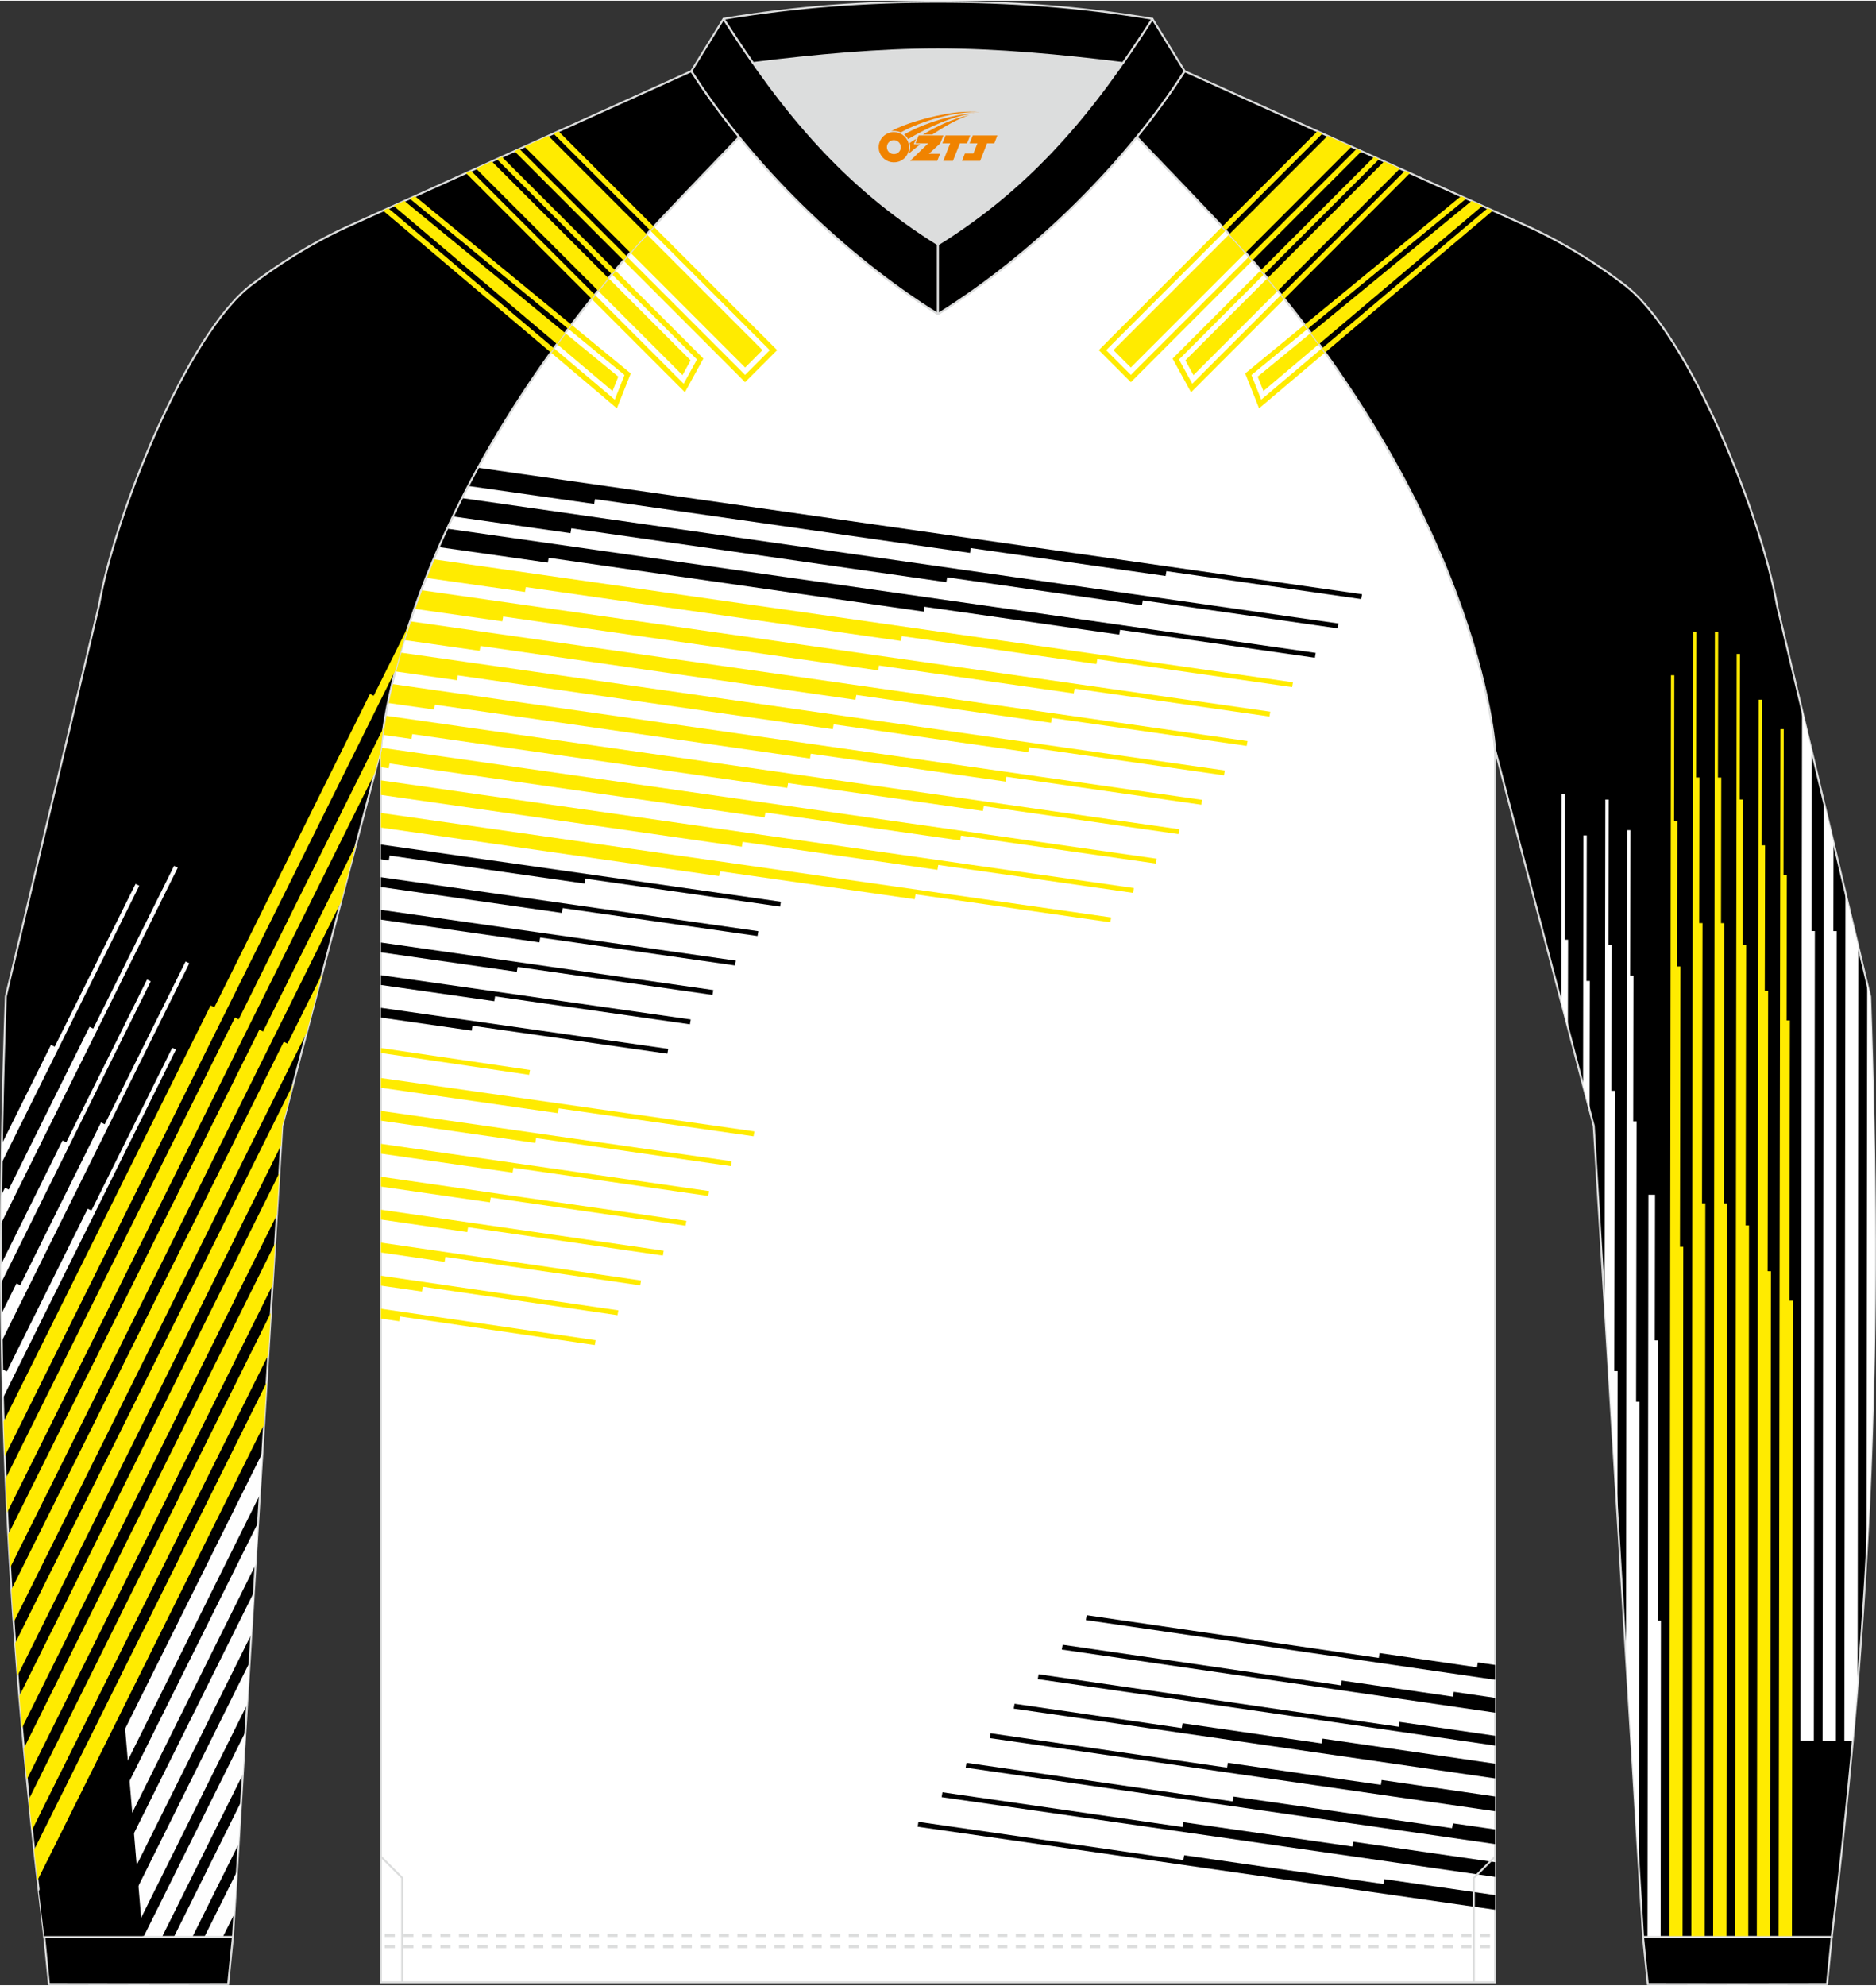 <?xml version="1.0" encoding="utf-8"?>
<!-- Generator: Adobe Illustrator 24.0.1, SVG Export Plug-In . SVG Version: 6.00 Build 0)  -->
<svg xmlns="http://www.w3.org/2000/svg" xmlns:xlink="http://www.w3.org/1999/xlink" version="1.1" id="图层_1" x="0px" y="0px" width="379.5px" height="401.5px" viewBox="0 0 379.33 401.03" enable-background="new 0 0 379.33 401.03" xml:space="preserve">
<rect x="0" y="0" width="379.33" height="401.03" fill="#333333" stroke="none"/>
<g>
	
		<path fill-rule="evenodd" clip-rule="evenodd" fill="#FFFFFF" stroke="#DCDDDD" stroke-width="0.4" stroke-miterlimit="22.926" d="   M302.31,400.46H189.66H77.02v-249.1c0,0,2.63-49.69,56.65-107.31c2.15-2.29,8.78-9.25,15.79-16.52   c11.34,13.93,25.73,26.78,40.2,35.79c14.47-9.01,28.86-21.87,40.2-35.79c7.01,7.27,13.65,14.23,15.79,16.52   c54.03,57.62,56.66,107.31,56.66,107.31L302.31,400.46L302.31,400.46z"/>
	<g>
		<path fill-rule="evenodd" clip-rule="evenodd" fill="#FFEB00" d="M111.38,71.08l13.35,11.29l2.81-7.05l-12.01-9.86    c-0.21,0.28-0.42,0.56-0.63,0.84l11.38,9.34l-1.98,4.98L112,70.22C111.78,70.51,111.58,70.8,111.38,71.08L111.38,71.08z     M119.61,60.24c0.22-0.27,0.44-0.55,0.66-0.82l17.97,17.98l2.69-4.9L123.7,55.26l0.68-0.81l17.85,17.86l-3.74,6.81L119.61,60.24    L119.61,60.24z M126.07,52.49l0.69-0.79l23.9,23.91l4.99-4.99l-24.18-24.19c0.24-0.26,0.48-0.51,0.71-0.77l24.96,24.95l-6.48,6.48    L126.07,52.49z"/>
		<path fill-rule="evenodd" clip-rule="evenodd" fill="#FFEB00" d="M125.02,75.97l-10.76-8.83c-0.56,0.75-1.11,1.49-1.65,2.24    l11.24,9.5L125.02,75.97L125.02,75.97z M120.94,58.6c0.69-0.84,1.38-1.68,2.09-2.53l16.61,16.61L138,75.66L120.94,58.6    L120.94,58.6z M127.46,50.9l23.21,23.22l3.51-3.51L130.77,47.2C129.64,48.43,128.54,49.67,127.46,50.9z"/>
		<path fill-rule="evenodd" clip-rule="evenodd" d="M278.96,333.91c-0.06,0.33-0.11,0.66-0.17,0.98    c-13.13-1.92-45.94-6.72-59.06-8.64c-0.06,0.33-0.11,0.66-0.17,0.98l82.75,12.07v-2.99l-3.49-0.51c-0.06,0.33-0.11,0.65-0.17,0.98    C285.52,334.87,292.09,335.83,278.96,333.91z"/>
		<path fill-rule="evenodd" clip-rule="evenodd" d="M271.29,339.45c-0.06,0.33-0.11,0.66-0.17,0.98    c-13.13-1.92-43.13-6.3-56.25-8.21c-0.06,0.33-0.11,0.66-0.17,0.98l87.61,12.75v-2.99l-8.35-1.22c-0.06,0.33-0.11,0.65-0.17,0.98    C280.67,340.82,284.42,341.37,271.29,339.45z"/>
		<path fill-rule="evenodd" clip-rule="evenodd" d="M282.98,347.82c-0.06,0.33-0.11,0.66-0.17,0.98    c-13.13-1.91-59.67-8.7-72.8-10.61c-0.06,0.33-0.11,0.66-0.17,0.98l92.47,13.43v-1.98C295.04,349.57,293.69,349.38,282.98,347.82z    "/>
		<path fill-rule="evenodd" clip-rule="evenodd" d="M239.12,348.09c-0.06,0.33-0.11,0.66-0.17,0.98    c-13.13-1.91-20.68-3.01-33.8-4.92c-0.06,0.33-0.11,0.66-0.17,0.98l97.32,14.11v-2.98l-34.89-5.07c-0.06,0.33-0.11,0.66-0.17,0.98    C254.13,350.26,252.25,350,239.12,348.09z"/>
		<path fill-rule="evenodd" clip-rule="evenodd" d="M248.28,356.08c-0.06,0.33-0.11,0.66-0.17,0.98    c-13.13-1.9-34.69-5.04-47.82-6.95c-0.06,0.33-0.11,0.66-0.17,0.98l102.18,14.78v-2.98l-22.92-3.33    c-0.06,0.33-0.11,0.66-0.17,0.98C266.1,358.66,261.41,357.99,248.28,356.08z"/>
		<path fill-rule="evenodd" clip-rule="evenodd" d="M249.4,362.9c-0.06,0.33-0.11,0.66-0.17,0.98c-13.13-1.9-40.68-5.9-53.8-7.8    c-0.06,0.33-0.11,0.66-0.17,0.98l107.04,15.45v-2.97l-8.52-1.23c-0.06,0.33-0.11,0.66-0.17,0.98    C280.49,367.4,262.53,364.8,249.4,362.9z"/>
		<path fill-rule="evenodd" clip-rule="evenodd" d="M239.27,368.08c-0.06,0.33-0.11,0.66-0.17,0.98c-13.13-1.9-35.4-5.12-48.53-7.02    c-0.06,0.33-0.11,0.66-0.17,0.98l111.9,16.12v-2.97l-28.66-4.14c-0.06,0.33-0.11,0.66-0.17,0.98    C260.35,371.13,252.4,369.98,239.27,368.08z"/>
		<polygon fill-rule="evenodd" clip-rule="evenodd" points="239.44,374.76 239.27,375.74 185.71,368.01 185.55,369 302.31,385.78     302.31,382.82 279.9,379.59 279.73,380.57   "/>
		<polygon fill-rule="evenodd" clip-rule="evenodd" fill="#FFEB00" points="112.82,224.81 112.98,223.83 152.37,229.48     152.54,228.49 77.02,217.7 77.02,219.67   "/>
		<path fill-rule="evenodd" clip-rule="evenodd" fill="#FFEB00" d="M108.23,230.82c0.06-0.33,0.11-0.66,0.17-0.98    c13.13,1.89,26.26,3.78,39.39,5.67c0.06-0.33,0.11-0.66,0.17-0.98l-70.94-10.19v1.98L108.23,230.82z"/>
		<path fill-rule="evenodd" clip-rule="evenodd" fill="#FFEB00" d="M103.65,236.82c0.06-0.33,0.11-0.66,0.17-0.98    c13.13,1.9,26.26,3.79,39.39,5.69c0.06-0.33,0.11-0.66,0.17-0.98L77.03,231v1.98L103.65,236.82z"/>
		<path fill-rule="evenodd" clip-rule="evenodd" fill="#FFEB00" d="M99.06,242.83c0.06-0.33,0.11-0.66,0.17-0.98    c13.13,1.9,26.25,3.8,39.38,5.7c0.06-0.33,0.11-0.65,0.17-0.98l-61.76-8.92v1.99L99.06,242.83z"/>
		<path fill-rule="evenodd" clip-rule="evenodd" fill="#FFEB00" d="M94.48,248.84c0.06-0.33,0.11-0.66,0.17-0.98    c13.13,1.91,26.25,3.82,39.38,5.72c0.06-0.33,0.11-0.66,0.17-0.98l-57.18-8.29v1.99L94.48,248.84z"/>
		<path fill-rule="evenodd" clip-rule="evenodd" fill="#FFEB00" d="M89.9,254.84c0.06-0.33,0.11-0.66,0.17-0.98    c13.13,1.91,26.25,3.83,39.38,5.74c0.06-0.33,0.11-0.66,0.17-0.98l-52.59-7.65v1.99L89.9,254.84z"/>
		<path fill-rule="evenodd" clip-rule="evenodd" fill="#FFEB00" d="M85.32,260.85c0.06-0.33,0.11-0.66,0.17-0.98    c13.12,1.92,26.25,3.84,39.37,5.76c0.06-0.33,0.11-0.66,0.17-0.98l-48.01-7v2L85.32,260.85z"/>
		<path fill-rule="evenodd" clip-rule="evenodd" fill="#FFEB00" d="M80.73,266.86c0.06-0.33,0.11-0.65,0.17-0.98    c13.12,1.93,26.25,3.85,39.37,5.78c0.06-0.33,0.11-0.65,0.17-0.98l-43.42-6.36v2L80.73,266.86z"/>
		<polygon fill-rule="evenodd" clip-rule="evenodd" fill="#FFEB00" points="77.02,212.64 107,217.06 107.17,216.08 77.02,211.64       "/>
		<polygon fill-rule="evenodd" clip-rule="evenodd" points="95.39,208.13 95.55,207.14 134.94,212.79 135.11,211.81 77.02,203.51     77.02,205.49   "/>
		<path fill-rule="evenodd" clip-rule="evenodd" d="M99.94,202.18c0.06-0.33,0.11-0.66,0.17-0.98c13.13,1.88,26.26,3.77,39.39,5.65    c0.06-0.33,0.11-0.66,0.17-0.98l-62.65-8.95v1.98L99.94,202.18z"/>
		<path fill-rule="evenodd" clip-rule="evenodd" d="M104.5,196.24c0.06-0.33,0.11-0.66,0.17-0.98c13.13,1.88,26.26,3.77,39.39,5.65    c0.06-0.33,0.11-0.66,0.17-0.98l-67.2-9.61v1.98L104.5,196.24z"/>
		<path fill-rule="evenodd" clip-rule="evenodd" d="M109.06,190.29c0.06-0.33,0.11-0.66,0.17-0.98c13.13,1.88,26.26,3.77,39.39,5.65    c0.06-0.33,0.11-0.66,0.17-0.98l-71.76-10.26v1.98L109.06,190.29z"/>
		<path fill-rule="evenodd" clip-rule="evenodd" d="M113.61,184.34c0.06-0.33,0.11-0.66,0.17-0.98c13.13,1.88,26.26,3.77,39.39,5.65    c0.06-0.33,0.11-0.66,0.17-0.98l-76.32-10.91v1.98L113.61,184.34z"/>
		<polygon fill-rule="evenodd" clip-rule="evenodd" points="118.17,178.4 118.34,177.41 157.73,183.06 157.89,182.08 77.02,170.52     77.02,173.5 78.62,173.73 78.78,172.75   "/>
		<polygon fill-rule="evenodd" clip-rule="evenodd" fill="#FFEB00" points="184.96,181.57 185.12,180.58 224.51,186.23     224.68,185.25 77.02,164.14 77.02,167.09 145.4,176.9 145.57,175.92   "/>
		<polygon fill-rule="evenodd" clip-rule="evenodd" fill="#FFEB00" points="189.55,175.63 189.72,174.64 229.11,180.29     229.27,179.31 77.02,157.55 77.02,160.49 150,170.96 150.16,169.98   "/>
		<path fill-rule="evenodd" clip-rule="evenodd" fill="#FFEB00" d="M194.15,169.69l0.17-0.98l39.39,5.65l0.17-0.98L77.05,150.95    c-0.02,0.26-0.03,0.41-0.03,0.41v3.54l1.58,0.22l0.17-0.98l75.83,10.88l0.17-0.98L194.15,169.69z"/>
		<path fill-rule="evenodd" clip-rule="evenodd" fill="#FFEB00" d="M198.74,163.74l0.17-0.98l39.39,5.65l0.17-0.98L77.94,144.48    c-0.27,1.53-0.47,2.83-0.61,3.87l5.86,0.83l0.17-0.98l75.83,10.88l0.17-0.98L198.74,163.74z"/>
		<path fill-rule="evenodd" clip-rule="evenodd" fill="#FFEB00" d="M203.34,157.8l0.17-0.98l39.39,5.65l0.17-0.98L79.28,138.08    c-0.33,1.38-0.61,2.65-0.85,3.83l9.35,1.33l0.17-0.98l75.83,10.88l0.17-0.98L203.34,157.8z"/>
		<path fill-rule="evenodd" clip-rule="evenodd" fill="#FFEB00" d="M207.93,151.86l0.17-0.98l39.39,5.65l0.17-0.98l-166.7-23.83    c-0.38,1.33-0.73,2.6-1.04,3.81l12.47,1.78l0.17-0.98l75.83,10.88l0.17-0.98L207.93,151.86z"/>
		<path fill-rule="evenodd" clip-rule="evenodd" fill="#FFEB00" d="M212.52,145.92l0.17-0.98l39.39,5.65l0.17-0.98l-169.33-24.2    c-0.44,1.3-0.84,2.56-1.21,3.78l15.27,2.18l0.17-0.98l75.83,10.88l0.17-0.98L212.52,145.92z"/>
		<path fill-rule="evenodd" clip-rule="evenodd" fill="#FFEB00" d="M217.12,139.98l0.17-0.98l39.39,5.65l0.17-0.98L85.16,119.12    c-0.49,1.28-0.95,2.54-1.38,3.76l17.79,2.54l0.17-0.98l75.83,10.88l0.17-0.98L217.12,139.98z"/>
		<path fill-rule="evenodd" clip-rule="evenodd" fill="#FFEB00" d="M221.71,134.04l0.17-0.98l39.39,5.65l0.17-0.98L87.66,112.88    c-0.54,1.27-1.05,2.52-1.53,3.74l20.03,2.86l0.17-0.98l75.83,10.88l0.17-0.98L221.71,134.04z"/>
		<path fill-rule="evenodd" clip-rule="evenodd" d="M226.31,128.1l0.17-0.98l39.39,5.65l0.17-0.98l-175.62-25.1    c-0.59,1.26-1.15,2.5-1.68,3.72l22.03,3.14l0.17-0.98l75.83,10.88l0.17-0.98L226.31,128.1z"/>
		<path fill-rule="evenodd" clip-rule="evenodd" d="M230.9,122.16l0.17-0.98l39.39,5.65l0.17-0.98L93.41,100.51    c-0.63,1.25-1.24,2.48-1.83,3.7l23.77,3.39l0.17-0.98l75.83,10.88l0.17-0.98L230.9,122.16z"/>
		<path fill-rule="evenodd" clip-rule="evenodd" d="M235.68,116.25l0.17-0.98l39.39,5.65l0.17-0.98L96.65,94.38    c-0.68,1.24-1.34,2.47-1.97,3.68l25.46,3.63l0.17-0.98l75.83,10.88l0.17-0.98L235.68,116.25z"/>
		<path fill-rule="evenodd" clip-rule="evenodd" fill="#FFEB00" d="M267.94,71.08l-13.35,11.29l-2.81-7.05l12.01-9.86    c0.21,0.28,0.42,0.56,0.63,0.84l-11.38,9.34l1.98,4.98l12.3-10.4C267.54,70.51,267.74,70.8,267.94,71.08L267.94,71.08z     M247.13,45.65l-24.95,24.96l6.48,6.48l24.59-24.6l-0.69-0.79l-23.9,23.91l-4.99-4.99l24.18-24.19    C247.61,46.16,247.37,45.9,247.13,45.65L247.13,45.65z M254.94,54.46l-17.85,17.86l3.74,6.81l18.88-18.89    c-0.22-0.27-0.44-0.55-0.66-0.82L241.08,77.4l-2.69-4.9l17.23-17.24L254.94,54.46z"/>
		<path fill-rule="evenodd" clip-rule="evenodd" fill="#FFEB00" d="M254.3,75.97l10.76-8.83c0.56,0.75,1.11,1.49,1.65,2.23    l-11.24,9.5L254.3,75.97L254.3,75.97z M248.55,47.2c1.13,1.24,2.23,2.48,3.31,3.71l-23.21,23.21l-3.51-3.51L248.55,47.2    L248.55,47.2z M256.29,56.07l-16.61,16.61l1.64,2.98l17.06-17.06C257.7,57.76,257,56.92,256.29,56.07z"/>
	</g>
	<path fill-rule="evenodd" clip-rule="evenodd" stroke="#DCDDDD" stroke-width="0.4" stroke-miterlimit="22.926" d="M229.86,27.54   c7.01,7.27,13.64,14.23,15.79,16.52c54.03,57.62,56.66,107.31,56.66,107.31l19.95,76.01l9.98,163.93h38.14   c8.23-67.36,10.21-121.42,7.78-190.06l-18.85-79.1c-3.08-17.85-17.7-54.67-30.79-64.71c-4.92-3.78-12.03-8.42-19.65-11.86   l-69.34-31.34C236.67,18.71,233.42,23.17,229.86,27.54z"/>
	<g>
		<g>
			<path fill-rule="evenodd" clip-rule="evenodd" fill="#FFEB00" d="M301.86,42.41l-33.92,28.68c-0.2-0.29-0.41-0.57-0.61-0.86     l33.48-28.3L301.86,42.41L301.86,42.41z M263.79,65.47c0.21,0.28,0.42,0.56,0.63,0.84l32.07-26.33l-1.07-0.48L263.79,65.47     L263.79,65.47z M247.13,45.65c0.24,0.26,0.48,0.51,0.71,0.77l19.57-19.58l-1.02-0.46L247.13,45.65L247.13,45.65z M252.55,51.7     l0.69,0.79l22.07-22.08l-1.02-0.46L252.55,51.7L252.55,51.7z M254.93,54.46c0.23,0.27,0.45,0.54,0.68,0.81l23.24-23.25     l-1.02-0.46L254.93,54.46L254.93,54.46z M259.04,59.42c0.22,0.27,0.45,0.55,0.66,0.82l25.4-25.41l-1.02-0.46L259.04,59.42z"/>
			<path fill-rule="evenodd" clip-rule="evenodd" fill="#FFEB00" d="M265.05,67.15l32.5-26.68l2.19,0.99L266.7,69.39     C266.16,68.64,265.61,67.9,265.05,67.15L265.05,67.15z M248.55,47.2c1.13,1.24,2.23,2.48,3.31,3.71l21.41-21.42l-4.83-2.18     L248.55,47.2L248.55,47.2z M256.29,56.08c0.71,0.85,1.4,1.69,2.09,2.53l24.68-24.69l-3.18-1.44L256.29,56.08z"/>
		</g>
		<polygon fill-rule="evenodd" clip-rule="evenodd" fill="#FFEB00" points="356.9,170.67 356.22,170.67 356.27,141.25 355.6,141.25     355.23,391.31 357.92,391.31 358.09,256.75 357.42,256.74 357.52,200.1 356.84,200.1   "/>
		<polygon fill-rule="evenodd" clip-rule="evenodd" fill="#FFEB00" points="361.3,176.64 360.62,176.64 360.68,147.21 360,147.21     359.64,391.31 362.33,391.31 362.49,262.71 361.82,262.71 361.92,206.07 361.25,206.07   "/>
		<polygon fill-rule="evenodd" clip-rule="evenodd" fill="#FFFFFF" points="364.38,143.41 364.07,351.57 364.74,351.57     365.42,351.57 366.09,351.57 366.76,351.57 366.97,188 366.3,188 366.36,151.74   "/>
		<polygon fill-rule="evenodd" clip-rule="evenodd" fill="#FFFFFF" points="368.77,161.87 368.53,351.65 369.2,351.66     369.87,351.66 370.54,351.66 371.22,351.66 371.38,188.01 370.71,188.01 370.74,170.12   "/>
		<path fill-rule="evenodd" clip-rule="evenodd" fill="#FFFFFF" d="M373.16,180.28l-0.23,171.38h0.67h0.67h0.35    c0.36-3.91,0.69-7.78,1-11.63l0.15-148.73L373.16,180.28z"/>
		<path fill-rule="evenodd" clip-rule="evenodd" fill="#FFFFFF" d="M377.55,198.68l-0.15,116c2.09-36.57,2.22-72.4,0.76-113.43    L377.55,198.68z"/>
		<polygon fill-rule="evenodd" clip-rule="evenodd" fill="#FFEB00" points="343.63,156.96 342.96,156.96 343.01,127.54     342.34,127.54 341.99,391.31 344.68,391.31 344.82,243.03 344.15,243.03 344.25,186.39 343.58,186.39   "/>
		<polygon fill-rule="evenodd" clip-rule="evenodd" fill="#FFEB00" points="348.04,156.97 347.37,156.97 347.42,127.54     346.75,127.54 346.4,391.31 349.09,391.31 349.24,243.04 348.56,243.04 348.66,186.4 347.99,186.4   "/>
		<polygon fill-rule="evenodd" clip-rule="evenodd" fill="#FFEB00" points="352.45,161.42 351.78,161.42 351.83,131.99     351.16,131.99 350.81,391.31 353.5,391.31 353.65,247.49 352.97,247.49 353.07,190.85 352.4,190.84   "/>
		<polygon fill-rule="evenodd" clip-rule="evenodd" fill="#FFFFFF" points="317.07,189.75 316.39,189.75 316.44,160.32     315.77,160.32 315.71,202.42 317.03,207.47   "/>
		<polygon fill-rule="evenodd" clip-rule="evenodd" fill="#FFFFFF" points="321.47,198.09 320.8,198.09 320.85,168.67     320.17,168.67 320.1,219.15 321.42,224.19   "/>
		<polygon fill-rule="evenodd" clip-rule="evenodd" fill="#FFFFFF" points="325.89,190.85 325.22,190.85 325.27,161.43     324.6,161.43 324.45,263.33 327.05,306.09 327.09,276.93 326.41,276.92 326.52,220.28 325.84,220.28   "/>
		<polygon fill-rule="evenodd" clip-rule="evenodd" fill="#FFFFFF" points="330.29,197.04 329.62,197.04 329.67,167.61 329,167.61     328.78,334.5 331.39,377.44 331.49,283.11 330.82,283.11 330.92,226.46 330.24,226.46   "/>
		<polygon fill-rule="evenodd" clip-rule="evenodd" fill="#FFFFFF" points="333.31,241.29 333.12,391.31 335.78,391.31     335.84,327.36 335.17,327.36 335.27,270.72 334.6,270.71 334.65,241.29   "/>
		<polygon fill-rule="evenodd" clip-rule="evenodd" fill="#FFEB00" points="339.17,165.74 338.5,165.74 338.55,136.31     337.87,136.31 337.54,391.31 340.22,391.31 340.36,251.81 339.69,251.81 339.79,195.17 339.12,195.16   "/>
	</g>
	<path fill-rule="evenodd" clip-rule="evenodd" stroke="#DCDDDD" stroke-width="0.4" stroke-miterlimit="22.926" d="M149.46,27.54   c-7.01,7.27-13.64,14.23-15.79,16.52c-54.02,57.61-56.65,107.3-56.65,107.3l-19.95,76.01L47.1,391.3H8.95   C0.71,323.94-1.26,269.88,1.17,201.24l18.85-79.1c3.08-17.85,17.7-54.67,30.79-64.71c4.92-3.78,12.03-8.42,19.65-11.86l69.34-31.34   C142.66,18.71,145.91,23.17,149.46,27.54z"/>
	<g>
		<g>
			<path fill-rule="evenodd" clip-rule="evenodd" fill="#FFEB00" d="M77.45,42.41l33.93,28.68c0.21-0.29,0.41-0.57,0.61-0.86     l-33.48-28.3L77.45,42.41L77.45,42.41z M115.53,65.47c-0.21,0.28-0.42,0.56-0.63,0.84L82.83,39.98l1.07-0.48L115.53,65.47     L115.53,65.47z M132.2,45.65c-0.24,0.26-0.48,0.51-0.71,0.77L111.9,26.84l1.02-0.46L132.2,45.65L132.2,45.65z M126.77,51.69     l-0.69,0.79L104.01,30.4l1.02-0.46L126.77,51.69L126.77,51.69z M124.39,54.46l-0.68,0.81l-23.25-23.26l1.02-0.46L124.39,54.46     L124.39,54.46z M120.28,59.42c-0.22,0.27-0.44,0.55-0.66,0.82l-25.4-25.41l1.02-0.46L120.28,59.42z"/>
			<path fill-rule="evenodd" clip-rule="evenodd" fill="#FFEB00" d="M114.27,67.15l-32.5-26.69l-2.19,0.99l33.04,27.93     C113.16,68.64,113.71,67.89,114.27,67.15L114.27,67.15z M130.77,47.2c-1.13,1.24-2.23,2.48-3.31,3.71l-21.41-21.42l4.83-2.18     L130.77,47.2L130.77,47.2z M123.03,56.07c-0.71,0.85-1.4,1.69-2.09,2.53L96.26,33.91l3.18-1.44L123.03,56.07z"/>
		</g>
		<g>
			<path fill-rule="evenodd" clip-rule="evenodd" fill="#FFEB00" d="M55.97,245.4L4.45,349.01c-0.19-2.14-0.38-4.28-0.55-6.41     l52.59-105.71L55.97,245.4z"/>
			<path fill-rule="evenodd" clip-rule="evenodd" fill="#FFEB00" d="M56.83,231.31L3.56,338.44c-0.17-2.18-0.34-4.35-0.5-6.51     L59.3,218.89l-2.23,8.48L56.83,231.31z"/>
			<path fill-rule="evenodd" clip-rule="evenodd" fill="#FFEB00" d="M62.02,208.5L2.75,327.69c-0.15-2.21-0.3-4.42-0.44-6.63     l55.07-110.68l0.75,0.37l6.99-14.07L62.02,208.5z"/>
			<path fill-rule="evenodd" clip-rule="evenodd" fill="#FFEB00" d="M68.92,182.22L2.04,316.66c-0.13-2.25-0.26-4.49-0.38-6.73     l50.78-102l0.75,0.37L72,170.45L68.92,182.22z"/>
			<path fill-rule="evenodd" clip-rule="evenodd" fill="#FFEB00" d="M75.79,156.05L1.44,305.5c-0.11-2.29-0.21-4.57-0.31-6.86     l46.38-93.16l0.75,0.37l29.26-58.89c-0.43,2.85-0.51,4.4-0.51,4.4L75.79,156.05z"/>
			<path fill-rule="evenodd" clip-rule="evenodd" fill="#FFEB00" d="M79.98,135.27L0.96,294.12c-0.09-2.33-0.17-4.66-0.24-6.99     l41.87-84.1l0.75,0.38l31.47-63.33l0.75,0.37l7.13-14.34C81.58,129.45,80.7,132.51,79.98,135.27z"/>
			<path fill-rule="evenodd" clip-rule="evenodd" fill="#FFEB00" d="M53.4,287.73L7.59,379.81c-0.24-2.06-0.46-4.11-0.69-6.14     l47.01-94.43L53.4,287.73z"/>
			<path fill-rule="evenodd" clip-rule="evenodd" fill="#FFEB00" d="M54.26,273.64L6.47,369.69c-0.22-2.08-0.44-4.16-0.65-6.22     l48.94-98.31L54.26,273.64z"/>
			<path fill-rule="evenodd" clip-rule="evenodd" fill="#FFEB00" d="M55.11,259.56L5.43,359.44c-0.21-2.11-0.41-4.21-0.6-6.3     l50.8-102.04L55.11,259.56z"/>
		</g>
		<g>
			<path fill-rule="evenodd" clip-rule="evenodd" fill="#FFFFFF" d="M10.31,211l0.75,0.37l16.35-32.9l0.75,0.37L0.32,234.88     c0.02-1.3,0.04-2.6,0.06-3.9L10.31,211z"/>
			<path fill-rule="evenodd" clip-rule="evenodd" fill="#FFFFFF" d="M18.1,207.35l0.75,0.37l16.35-32.9l0.75,0.37L0.21,247.12     c0.01-1.91,0.02-3.82,0.04-5.74L1,239.87l0.75,0.37L18.1,207.35z"/>
			<path fill-rule="evenodd" clip-rule="evenodd" fill="#FFFFFF" d="M12.64,230.33l0.75,0.37l16.34-32.9l0.75,0.37L0.22,259.12     c-0.01-1.25-0.01-2.5-0.01-3.75L12.64,230.33z"/>
			<path fill-rule="evenodd" clip-rule="evenodd" fill="#FFFFFF" d="M20.43,226.68l0.75,0.37l16.35-32.9l0.75,0.37L0.34,270.88     c-0.03-1.84-0.05-3.68-0.07-5.52l3.06-6.16l0.75,0.37L20.43,226.68z"/>
			<path fill-rule="evenodd" clip-rule="evenodd" fill="#FFFFFF" d="M17.73,244.12l0.75,0.37l16.35-32.9l0.75,0.37l-35,70.44     c-0.05-1.8-0.09-3.6-0.13-5.41l0.17-0.35l0.75,0.37L17.73,244.12z"/>
		</g>
		<g>
			<polygon fill-rule="evenodd" clip-rule="evenodd" fill="#FEFEFE" points="48.24,372.5 38.89,391.3 35.15,391.3 48.76,363.93         "/>
			<polygon fill-rule="evenodd" clip-rule="evenodd" fill="#FEFEFE" points="49.1,358.41 32.75,391.3 29,391.3 49.62,349.85    "/>
			<polygon fill-rule="evenodd" clip-rule="evenodd" fill="#FEFEFE" points="49.96,344.32 26.6,391.3 22.85,391.3 50.48,335.76         "/>
			<polygon fill-rule="evenodd" clip-rule="evenodd" fill="#FEFEFE" points="50.82,330.12 20.39,391.3 16.64,391.3 51.34,321.61         "/>
			<polygon fill-rule="evenodd" clip-rule="evenodd" fill="#FEFEFE" points="51.68,316.04 14.24,391.3 10.49,391.3 52.19,307.53         "/>
			<path fill-rule="evenodd" clip-rule="evenodd" fill="#FEFEFE" d="M52.53,301.95L8.78,389.91c-0.25-2.04-0.49-4.06-0.72-6.07     l44.99-90.38L52.53,301.95z"/>
			<polygon fill-rule="evenodd" clip-rule="evenodd" fill="#FEFEFE" points="47.38,386.61 45.05,391.3 41.31,391.3 47.91,378.05         "/>
		</g>
		<path fill-rule="evenodd" clip-rule="evenodd" d="M25.04,346.12l3.83,45.18H8.95c-0.38-3.12-0.75-6.2-1.1-9.26L25.04,346.12z"/>
	</g>
	
		<path fill-rule="evenodd" clip-rule="evenodd" fill="#DCDDDD" stroke="#DCDDDD" stroke-width="0.4" stroke-linejoin="round" stroke-miterlimit="22.926" d="   M189.66,49.24c15.89-9.89,27.13-21.97,37.39-36.65c-12.7-1.56-25.43-2.75-37.39-2.75c-11.97,0-24.69,1.19-37.39,2.75   C162.54,27.27,173.77,39.35,189.66,49.24z"/>
	
		<path fill-rule="evenodd" clip-rule="evenodd" stroke="#DCDDDD" stroke-width="0.4" stroke-linejoin="round" stroke-miterlimit="22.926" d="   M146.31,3.65l-6.52,10.57c12,18.8,30.86,37.28,49.87,49.1V49.24C170.66,37.42,158.31,22.45,146.31,3.65z"/>
	
		<path fill-rule="evenodd" clip-rule="evenodd" stroke="#DCDDDD" stroke-width="0.4" stroke-linejoin="round" stroke-miterlimit="22.926" d="   M233.01,3.65l6.52,10.57c-12,18.8-30.86,37.28-49.87,49.1V49.24C208.67,37.42,221.02,22.45,233.01,3.65z"/>
	
		<path fill-rule="evenodd" clip-rule="evenodd" stroke="#DCDDDD" stroke-width="0.4" stroke-linejoin="round" stroke-miterlimit="22.926" d="   M227.06,12.59c2.01-2.88,3.99-5.86,5.96-8.94c-15.12-2.5-28.9-3.45-43.35-3.45c-14.45,0-28.23,0.95-43.35,3.45   c1.97,3.08,3.94,6.06,5.96,8.94c12.7-1.56,25.43-2.75,37.39-2.75C201.63,9.84,214.36,11.03,227.06,12.59z"/>
	
	<path fill-rule="evenodd" clip-rule="evenodd" stroke="#DCDDDD" stroke-width="0.4" stroke-miterlimit="22.926" d="M47.09,391.3   l-0.95,9.51c-12.08,0.03-24.17,0.03-36.25,0l-0.94-9.51C21.66,391.3,34.38,391.3,47.09,391.3z"/>
	<path fill-rule="evenodd" clip-rule="evenodd" stroke="#DCDDDD" stroke-width="0.4" stroke-miterlimit="22.926" d="M332.23,391.3   l0.95,9.51c12.08,0.03,24.17,0.03,36.25,0l0.95-9.51C357.66,391.3,344.95,391.3,332.23,391.3z"/>
	<g>
		<g>
			<path fill-rule="evenodd" clip-rule="evenodd" fill="#DCDDDD" d="M79.84,392.91v0.62h-2.05v-0.62H79.84L79.84,392.91     L79.84,392.91L79.84,392.91z M83.59,392.91v0.62h-2.05v-0.62H83.59L83.59,392.91L83.59,392.91L83.59,392.91z M87.34,392.91v0.62     h-2.05v-0.62H87.34L87.34,392.91L87.34,392.91L87.34,392.91z M91.09,392.91v0.62h-2.04v-0.62H91.09L91.09,392.91L91.09,392.91     L91.09,392.91z M94.85,392.91v0.62H92.8v-0.62H94.85L94.85,392.91L94.85,392.91L94.85,392.91z M98.6,392.91v0.62h-2.05v-0.62     H98.6L98.6,392.91L98.6,392.91L98.6,392.91z M102.35,392.91v0.62h-2.05v-0.62H102.35L102.35,392.91L102.35,392.91L102.35,392.91z      M106.11,392.91v0.62h-0.35h-1.7v-0.62h1.7H106.11L106.11,392.91L106.11,392.91L106.11,392.91z M109.86,392.91v0.62h-2.05v-0.62     H109.86L109.86,392.91L109.86,392.91L109.86,392.91z M113.61,392.91v0.62h-0.86h-1.18v-0.62h1.18H113.61L113.61,392.91     L113.61,392.91L113.61,392.91z M117.37,392.91v0.62h-2.05v-0.62H117.37L117.37,392.91L117.37,392.91L117.37,392.91z      M121.12,392.91v0.62h-1.38h-0.67v-0.62h0.67H121.12L121.12,392.91L121.12,392.91L121.12,392.91z M124.87,392.91v0.62h-2.05     v-0.62H124.87L124.87,392.91L124.87,392.91L124.87,392.91z M128.63,392.91v0.62h-1.89h-0.15v-0.62h0.15H128.63L128.63,392.91     L128.63,392.91L128.63,392.91z M132.38,392.91v0.62h-2.05v-0.62H132.38L132.38,392.91L132.38,392.91L132.38,392.91z      M136.13,392.91v0.62h-2.05v-0.62H136.13L136.13,392.91L136.13,392.91L136.13,392.91z M139.89,392.91v0.62h-2.05v-0.62H139.89     L139.89,392.91L139.89,392.91L139.89,392.91z M143.64,392.91v0.62h-2.05v-0.62H143.64L143.64,392.91L143.64,392.91L143.64,392.91     z M147.39,392.91v0.62h-2.05v-0.62H147.39L147.39,392.91L147.39,392.91L147.39,392.91z M151.15,392.91v0.62h-2.05v-0.62H151.15     L151.15,392.91L151.15,392.91L151.15,392.91z M154.9,392.91v0.62h-0.2h-1.85v-0.62h1.85H154.9L154.9,392.91L154.9,392.91     L154.9,392.91z M158.65,392.91v0.62h-2.05v-0.62H158.65L158.65,392.91L158.65,392.91L158.65,392.91z M162.41,392.91v0.62h-0.71     h-1.34v-0.62h1.34H162.41L162.41,392.91L162.41,392.91L162.41,392.91z M166.16,392.91v0.62h-2.05v-0.62H166.16L166.16,392.91     L166.16,392.91L166.16,392.91z M169.91,392.91v0.62h-1.23h-0.82v-0.62h0.82H169.91L169.91,392.91L169.91,392.91L169.91,392.91z      M173.67,392.91v0.62h-2.05v-0.62H173.67L173.67,392.91L173.67,392.91L173.67,392.91z M177.42,392.91v0.62h-1.74h-0.31v-0.62     h0.31H177.42L177.42,392.91L177.42,392.91L177.42,392.91z M181.17,392.91v0.62h-2.05v-0.62H181.17L181.17,392.91L181.17,392.91     L181.17,392.91z M184.93,392.91v0.62h-2.05v-0.62H184.93L184.93,392.91L184.93,392.91L184.93,392.91z M188.68,392.91v0.62h-2.05     v-0.62H188.68L188.68,392.91L188.68,392.91L188.68,392.91z M192.43,392.91v0.62h-2.05v-0.62H192.43L192.43,392.91L192.43,392.91     L192.43,392.91z M196.19,392.91v0.62h-2.05v-0.62H196.19L196.19,392.91L196.19,392.91L196.19,392.91z M199.94,392.91v0.62h-2.05     v-0.62H199.94L199.94,392.91L199.94,392.91L199.94,392.91z M203.69,392.91v0.62h-0.04h-2v-0.62h2H203.69L203.69,392.91     L203.69,392.91L203.69,392.91z M207.45,392.91v0.62h-2.05v-0.62H207.45L207.45,392.91L207.45,392.91L207.45,392.91z      M211.2,392.91v0.62h-0.56h-1.49v-0.62h1.49H211.2L211.2,392.91L211.2,392.91L211.2,392.91z M214.95,392.91v0.62h-2.05v-0.62     H214.95L214.95,392.91L214.95,392.91L214.95,392.91z M218.71,392.91v0.62h-1.07h-0.97v-0.62h0.97H218.71L218.71,392.91     L218.71,392.91L218.71,392.91z M222.46,392.91v0.62h-2.05v-0.62H222.46L222.46,392.91L222.46,392.91L222.46,392.91z      M226.21,392.91v0.62h-1.59h-0.46v-0.62h0.46H226.21L226.21,392.91L226.21,392.91L226.21,392.91z M229.97,392.91v0.62h-2.05     v-0.62H229.97L229.97,392.91L229.97,392.91L229.97,392.91z M233.72,392.91v0.62h-2.05v-0.62H233.72L233.72,392.91L233.72,392.91     L233.72,392.91z M237.47,392.91v0.62h-2.05v-0.62H237.47L237.47,392.91L237.47,392.91L237.47,392.91z M241.23,392.91v0.62h-2.05     v-0.62H241.23L241.23,392.91L241.23,392.91L241.23,392.91z M244.98,392.91v0.62h-2.05v-0.62H244.98L244.98,392.91L244.98,392.91     L244.98,392.91z M248.73,392.91v0.62h-2.05v-0.62H248.73L248.73,392.91L248.73,392.91L248.73,392.91z M252.49,392.91v0.62h-2.05     v-0.62H252.49L252.49,392.91L252.49,392.91L252.49,392.91z M256.24,392.91v0.62h-2.05v-0.62H256.24L256.24,392.91L256.24,392.91     L256.24,392.91z M259.99,392.91v0.62h-0.41h-1.64v-0.62h1.64H259.99L259.99,392.91L259.99,392.91L259.99,392.91z M263.75,392.91     v0.62h-2.05v-0.62H263.75L263.75,392.91L263.75,392.91L263.75,392.91z M267.5,392.91v0.62h-0.92h-1.13v-0.62h1.13H267.5     L267.5,392.91L267.5,392.91L267.5,392.91z M271.25,392.91v0.62h-2.05v-0.62H271.25L271.25,392.91L271.25,392.91L271.25,392.91z      M275.01,392.91v0.62h-1.43h-0.61v-0.62h0.61H275.01L275.01,392.91L275.01,392.91L275.01,392.91z M278.76,392.91v0.62h-2.05     v-0.62H278.76L278.76,392.91L278.76,392.91L278.76,392.91z M282.51,392.91v0.62h-1.95h-0.1v-0.62h0.1H282.51L282.51,392.91     L282.51,392.91L282.51,392.91z M286.26,392.91v0.62h-2.05v-0.62H286.26L286.26,392.91L286.26,392.91L286.26,392.91z      M290.02,392.91v0.62h-2.05v-0.62H290.02L290.02,392.91L290.02,392.91L290.02,392.91z M293.77,392.91v0.62h-2.05v-0.62H293.77     L293.77,392.91L293.77,392.91L293.77,392.91z M297.52,392.91v0.62h-2.05v-0.62H297.52L297.52,392.91L297.52,392.91L297.52,392.91     z M301.28,392.91v0.62h-2.05v-0.62H301.28z"/>
		</g>
		<g>
			<path fill-rule="evenodd" clip-rule="evenodd" fill="#DCDDDD" d="M79.84,390.65v0.62h-2.05v-0.62H79.84L79.84,390.65     L79.84,390.65L79.84,390.65z M83.59,390.65v0.62h-2.05v-0.62H83.59L83.59,390.65L83.59,390.65L83.59,390.65z M87.34,390.65v0.62     h-2.05v-0.62H87.34L87.34,390.65L87.34,390.65L87.34,390.65z M91.09,390.65v0.62h-2.04v-0.62H91.09L91.09,390.65L91.09,390.65     L91.09,390.65z M94.85,390.65v0.62H92.8v-0.62H94.85L94.85,390.65L94.85,390.65L94.85,390.65z M98.6,390.65v0.62h-2.05v-0.62     H98.6L98.6,390.65L98.6,390.65L98.6,390.65z M102.35,390.65v0.62h-2.05v-0.62H102.35L102.35,390.65L102.35,390.65L102.35,390.65z      M106.11,390.65v0.62h-0.35h-1.7v-0.62h1.7H106.11L106.11,390.65L106.11,390.65L106.11,390.65z M109.86,390.65v0.62h-2.05v-0.62     H109.86L109.86,390.65L109.86,390.65L109.86,390.65z M113.61,390.65v0.62h-0.86h-1.18v-0.62h1.18H113.61L113.61,390.65     L113.61,390.65L113.61,390.65z M117.37,390.65v0.62h-2.05v-0.62H117.37L117.37,390.65L117.37,390.65L117.37,390.65z      M121.12,390.65v0.62h-1.38h-0.67v-0.62h0.67H121.12L121.12,390.65L121.12,390.65L121.12,390.65z M124.87,390.65v0.62h-2.05     v-0.62H124.87L124.87,390.65L124.87,390.65L124.87,390.65z M128.63,390.65v0.62h-1.89h-0.15v-0.62h0.15H128.63L128.63,390.65     L128.63,390.65L128.63,390.65z M132.38,390.65v0.62h-2.05v-0.62H132.38L132.38,390.65L132.38,390.65L132.38,390.65z      M136.13,390.65v0.62h-2.05v-0.62H136.13L136.13,390.65L136.13,390.65L136.13,390.65z M139.89,390.65v0.62h-2.05v-0.62H139.89     L139.89,390.65L139.89,390.65L139.89,390.65z M143.64,390.65v0.62h-2.05v-0.62H143.64L143.64,390.65L143.64,390.65L143.64,390.65     z M147.39,390.65v0.62h-2.05v-0.62H147.39L147.39,390.65L147.39,390.65L147.39,390.65z M151.15,390.65v0.62h-2.05v-0.62H151.15     L151.15,390.65L151.15,390.65L151.15,390.65z M154.9,390.65v0.62h-0.2h-1.85v-0.62h1.85H154.9L154.9,390.65L154.9,390.65     L154.9,390.65z M158.65,390.65v0.62h-2.05v-0.62H158.65L158.65,390.65L158.65,390.65L158.65,390.65z M162.41,390.65v0.62h-0.71     h-1.34v-0.62h1.34H162.41L162.41,390.65L162.41,390.65L162.41,390.65z M166.16,390.65v0.62h-2.05v-0.62H166.16L166.16,390.65     L166.16,390.65L166.16,390.65z M169.91,390.65v0.62h-1.23h-0.82v-0.62h0.82H169.91L169.91,390.65L169.91,390.65L169.91,390.65z      M173.67,390.65v0.62h-2.05v-0.62H173.67L173.67,390.65L173.67,390.65L173.67,390.65z M177.42,390.65v0.62h-1.74h-0.31v-0.62     h0.31H177.42L177.42,390.65L177.42,390.65L177.42,390.65z M181.17,390.65v0.62h-2.05v-0.62H181.17L181.17,390.65L181.17,390.65     L181.17,390.65z M184.93,390.65v0.62h-2.05v-0.62H184.93L184.93,390.65L184.93,390.65L184.93,390.65z M188.68,390.65v0.62h-2.05     v-0.62H188.68L188.68,390.65L188.68,390.65L188.68,390.65z M192.43,390.65v0.62h-2.05v-0.62H192.43L192.43,390.65L192.43,390.65     L192.43,390.65z M196.19,390.65v0.62h-2.05v-0.62H196.19L196.19,390.65L196.19,390.65L196.19,390.65z M199.94,390.65v0.62h-2.05     v-0.62H199.94L199.94,390.65L199.94,390.65L199.94,390.65z M203.69,390.65v0.62h-0.04h-2v-0.62h2H203.69L203.69,390.65     L203.69,390.65L203.69,390.65z M207.45,390.65v0.62h-2.05v-0.62H207.45L207.45,390.65L207.45,390.65L207.45,390.65z      M211.2,390.65v0.62h-0.56h-1.49v-0.62h1.49H211.2L211.2,390.65L211.2,390.65L211.2,390.65z M214.95,390.65v0.62h-2.05v-0.62     H214.95L214.95,390.65L214.95,390.65L214.95,390.65z M218.71,390.65v0.62h-1.07h-0.97v-0.62h0.97H218.71L218.71,390.65     L218.71,390.65L218.71,390.65z M222.46,390.65v0.62h-2.05v-0.62H222.46L222.46,390.65L222.46,390.65L222.46,390.65z      M226.21,390.65v0.62h-1.59h-0.46v-0.62h0.46H226.21L226.21,390.65L226.21,390.65L226.21,390.65z M229.97,390.65v0.62h-2.05     v-0.62H229.97L229.97,390.65L229.97,390.65L229.97,390.65z M233.72,390.65v0.62h-2.05v-0.62H233.72L233.72,390.65L233.72,390.65     L233.72,390.65z M237.47,390.65v0.62h-2.05v-0.62H237.47L237.47,390.65L237.47,390.65L237.47,390.65z M241.23,390.65v0.62h-2.05     v-0.62H241.23L241.23,390.65L241.23,390.65L241.23,390.65z M244.98,390.65v0.62h-2.05v-0.62H244.98L244.98,390.65L244.98,390.65     L244.98,390.65z M248.73,390.65v0.62h-2.05v-0.62H248.73L248.73,390.65L248.73,390.65L248.73,390.65z M252.49,390.65v0.62h-2.05     v-0.62H252.49L252.49,390.65L252.49,390.65L252.49,390.65z M256.24,390.65v0.62h-2.05v-0.62H256.24L256.24,390.65L256.24,390.65     L256.24,390.65z M259.99,390.65v0.62h-0.41h-1.64v-0.62h1.64H259.99L259.99,390.65L259.99,390.65L259.99,390.65z M263.75,390.65     v0.62h-2.05v-0.62H263.75L263.75,390.65L263.75,390.65L263.75,390.65z M267.5,390.65v0.62h-0.92h-1.13v-0.62h1.13H267.5     L267.5,390.65L267.5,390.65L267.5,390.65z M271.25,390.65v0.62h-2.05v-0.62H271.25L271.25,390.65L271.25,390.65L271.25,390.65z      M275.01,390.65v0.62h-1.43h-0.61v-0.62h0.61H275.01L275.01,390.65L275.01,390.65L275.01,390.65z M278.76,390.65v0.62h-2.05     v-0.62H278.76L278.76,390.65L278.76,390.65L278.76,390.65z M282.51,390.65v0.62h-1.95h-0.1v-0.62h0.1H282.51L282.51,390.65     L282.51,390.65L282.51,390.65z M286.26,390.65v0.62h-2.05v-0.62H286.26L286.26,390.65L286.26,390.65L286.26,390.65z      M290.02,390.65v0.62h-2.05v-0.62H290.02L290.02,390.65L290.02,390.65L290.02,390.65z M293.77,390.65v0.62h-2.05v-0.62H293.77     L293.77,390.65L293.77,390.65L293.77,390.65z M297.52,390.65v0.62h-2.05v-0.62H297.52L297.52,390.65L297.52,390.65L297.52,390.65     z M301.28,390.65v0.62h-2.05v-0.62H301.28z"/>
		</g>
	</g>
	<polyline fill="none" stroke="#DCDDDD" stroke-width="0.4" stroke-miterlimit="22.926" points="81.32,400.5 81.32,379.33    77.02,375.04  "/>
	<polyline fill="none" stroke="#DCDDDD" stroke-width="0.4" stroke-miterlimit="22.926" points="298.01,400.5 298.01,379.33    302.31,375.04  "/>
</g>
<g id="图层_x0020_1">
	<path fill="#F08300" d="M177.85,30.63c0.416,1.136,1.472,1.984,2.752,2.032c0.144,0,0.304,0,0.448-0.016h0.016   c0.016,0,0.064,0,0.128-0.016c0.032,0,0.048-0.016,0.08-0.016c0.064-0.016,0.144-0.032,0.224-0.048c0.016,0,0.016,0,0.032,0   c0.192-0.048,0.4-0.112,0.576-0.208c0.192-0.096,0.4-0.224,0.608-0.384c0.672-0.56,1.104-1.408,1.104-2.352   c0-0.224-0.032-0.448-0.08-0.672l0,0C183.69,28.75,183.64,28.58,183.56,28.4C183.09,27.31,182.01,26.55,180.74,26.55C179.05,26.55,177.67,27.92,177.67,29.62C177.67,29.97,177.73,30.31,177.85,30.63L177.85,30.63L177.85,30.63z M182.15,29.65L182.15,29.65C182.12,30.43,181.46,31.03,180.68,30.99C179.89,30.96,179.3,30.31,179.33,29.52c0.032-0.784,0.688-1.376,1.472-1.344   C181.57,28.21,182.18,28.88,182.15,29.65L182.15,29.65z"/>
	<polygon fill="#F08300" points="196.18,27.23 ,195.54,28.82 ,194.1,28.82 ,192.68,32.37 ,190.73,32.37 ,192.13,28.82 ,190.55,28.82    ,191.19,27.23"/>
	<path fill="#F08300" d="M198.15,22.5c-1.008-0.096-3.024-0.144-5.056,0.112c-2.416,0.304-5.152,0.912-7.616,1.664   C183.43,24.88,181.56,25.6,180.21,26.37C180.41,26.34,180.6,26.32,180.79,26.32c0.48,0,0.944,0.112,1.36,0.288   C186.25,24.29,193.45,22.24,198.15,22.5L198.15,22.5L198.15,22.5z"/>
	<path fill="#F08300" d="M183.62,27.97c4-2.368,8.88-4.672,13.488-5.248c-4.608,0.288-10.224,2-14.288,4.304   C183.14,27.28,183.41,27.6,183.62,27.97C183.62,27.97,183.62,27.97,183.62,27.97z"/>
	<polygon fill="#F08300" points="201.67,27.23 ,201.05,28.82 ,199.59,28.82 ,198.18,32.37 ,197.72,32.37 ,196.21,32.37 ,194.52,32.37    ,195.11,30.87 ,196.82,30.87 ,197.64,28.82 ,196.05,28.82 ,196.69,27.23"/>
	<polygon fill="#F08300" points="190.76,27.23 ,190.12,28.82 ,187.83,30.93 ,190.09,30.93 ,189.51,32.37 ,184.02,32.37 ,187.69,28.82    ,185.11,28.82 ,185.75,27.23"/>
	<path fill="#F08300" d="M196.04,23.09c-3.376,0.752-6.464,2.192-9.424,3.952h1.888C190.93,25.47,193.27,24.04,196.04,23.09z    M185.24,27.91C184.61,28.29,184.55,28.34,183.94,28.75c0.064,0.256,0.112,0.544,0.112,0.816c0,0.496-0.112,0.976-0.32,1.392   c0.176-0.16,0.32-0.304,0.432-0.4c0.272-0.24,0.768-0.64,1.6-1.296l0.32-0.256H184.76l0,0L185.24,27.91L185.24,27.91L185.24,27.91z"/>
</g>
</svg>